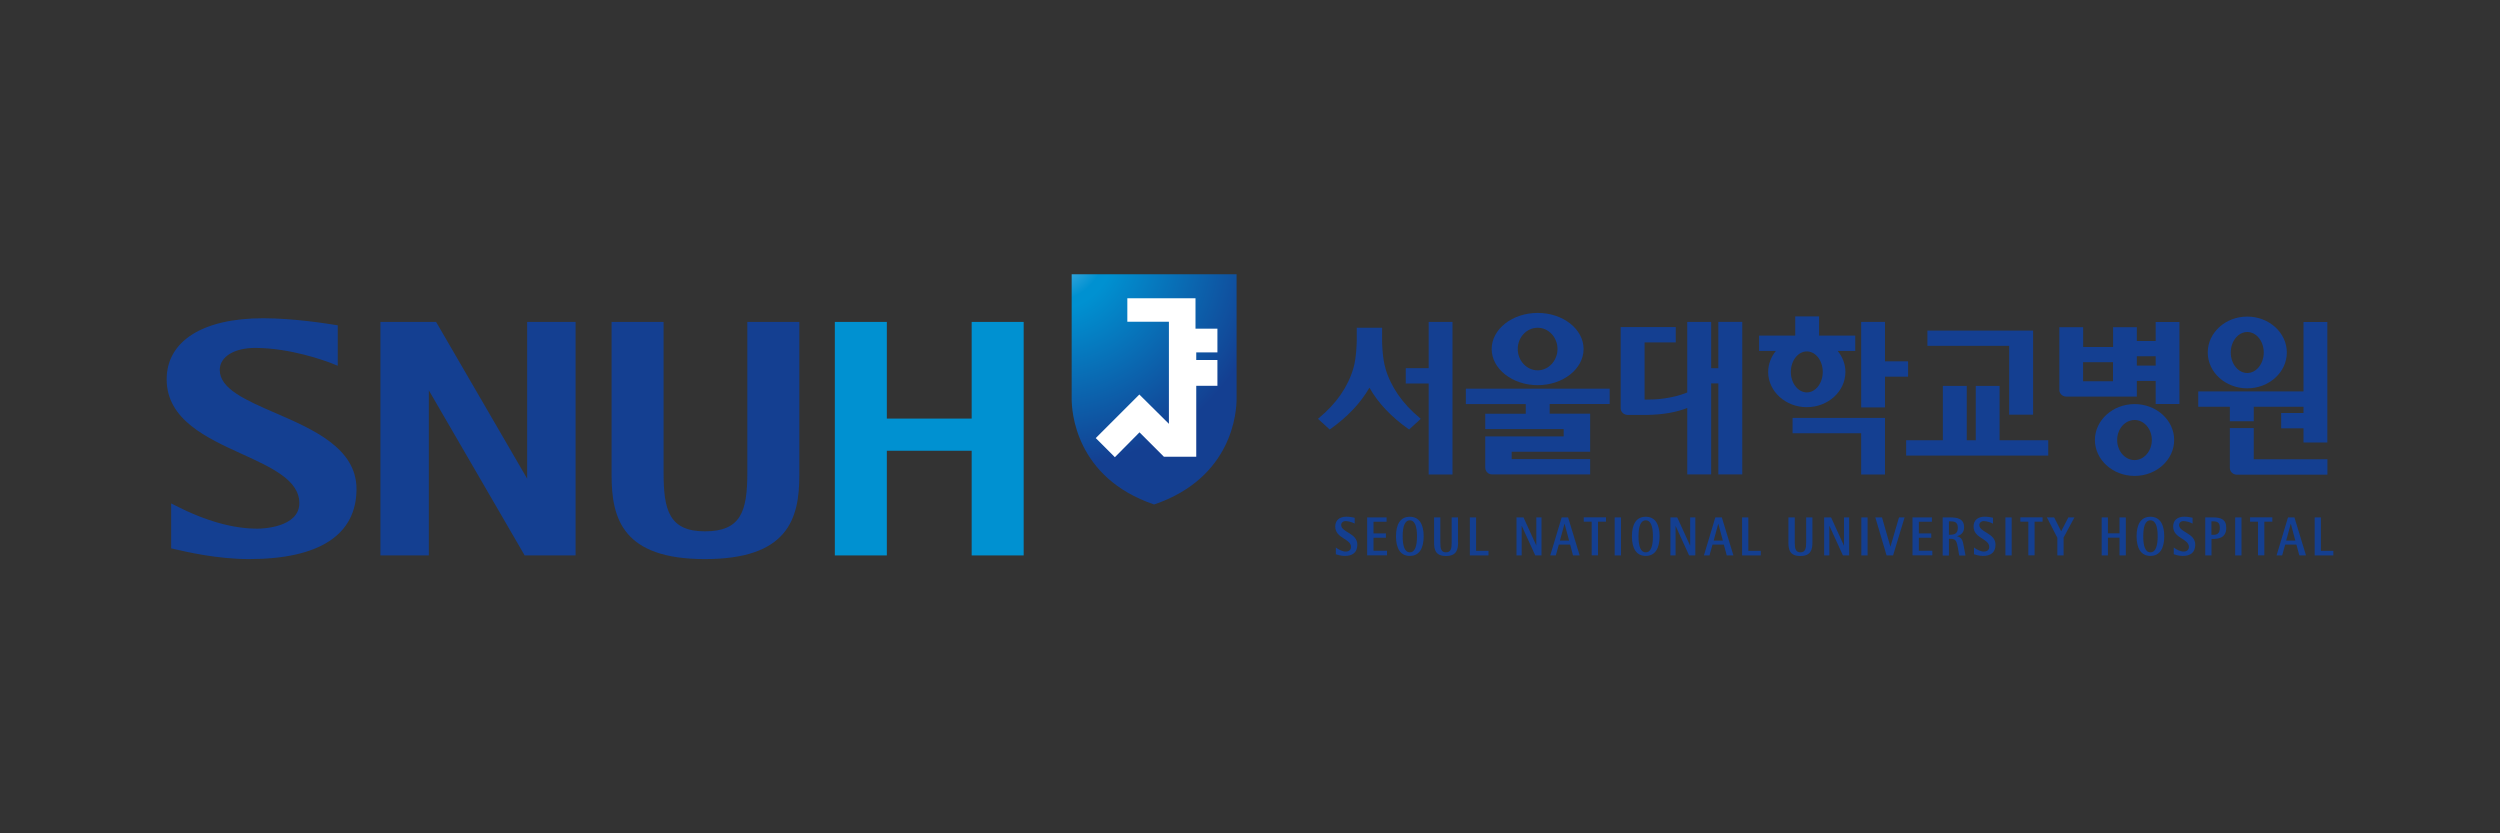 <svg xmlns="http://www.w3.org/2000/svg" xmlns:xlink="http://www.w3.org/1999/xlink" id="_&#xB808;&#xC774;&#xC5B4;_1" width="300" height="100" viewBox="0 0 300 100"><rect x="0" y="0" width="300" height="100" fill="#333333" stroke="none"/><defs><style>.cls-1{fill:#fff;}.cls-2{fill:url(#_무제_그라디언트_2);}.cls-3{fill:#0091d1;}.cls-4{clip-path:url(#clippath);}.cls-5{fill:none;}.cls-6{fill:#143f91;}</style><clipPath id="clippath"><path class="cls-5" d="m128.6,32.91v14.96c0,1.43.41,9.44,9.89,12.67,9.49-3.23,9.9-11.24,9.9-12.67v-14.96h-19.8Z"></path></clipPath><radialGradient id="_&#xBB34;&#xC81C;_&#xADF8;&#xB77C;&#xB514;&#xC5B8;&#xD2B8;_2" cx="155.46" cy="341.1" fx="155.46" fy="341.1" r=".17" gradientTransform="translate(-24005.91 52978.42) scale(155.23 -155.23)" gradientUnits="userSpaceOnUse"><stop offset="0" stop-color="#74beea"></stop><stop offset=".24" stop-color="#0091d1"></stop><stop offset=".28" stop-color="#0091d1"></stop><stop offset="1" stop-color="#143f91"></stop></radialGradient></defs><path class="cls-6" d="m258.68,43.87h-2.26v-1.12h2.26v1.12Zm-5.12,1.88h-3.59v-2.29h3.59v2.29Zm5.12-7.11v2.28h-2.26v-1.66h-2.85v2.38h-3.59v-2.38h-2.86v7.54c0,.44.38.79.84.79h8.46v-1.88h2.26v2.77h2.85v-9.84h-2.85Z"></path><path class="cls-6" d="m256.15,55.21c-1.15,0-2.09-1.08-2.09-2.41s.94-2.4,2.09-2.4,2.07,1.08,2.07,2.4-.93,2.41-2.07,2.41m0-6.72c-2.62,0-4.76,1.94-4.76,4.31s2.14,4.31,4.76,4.31,4.75-1.93,4.75-4.31-2.13-4.31-4.75-4.31"></path><path class="cls-6" d="m171.44,38.63v5.55h-2.75v1.84h2.75v10.92h2.86v-18.31h-2.86Z"></path><path class="cls-6" d="m228.97,43.36h-2.77v-4.73h-2.86v10.26h2.86v-3.69h2.77v-1.84Z"></path><path class="cls-6" d="m241.1,49.76h2.87v-10.09h-12.68v1.83h9.81v8.26Z"></path><path class="cls-6" d="m239.95,46.31h-2.86v6.52h-1.08v-6.52h-2.87v6.52h-4.4v1.84h17.05v-1.84h-5.84v-6.52Z"></path><path class="cls-6" d="m215.11,50.15v1.84h8.23v4.95h2.86v-6.79h-11.09Z"></path><path class="cls-6" d="m214.9,44.63c0-1.35.86-2.46,1.92-2.46s1.91,1.1,1.91,2.46-.86,2.46-1.91,2.46-1.92-1.1-1.92-2.46m6.55,0c0-.94-.35-1.81-.93-2.52h2.11v-1.84h-4.34v-2.3h-2.86v2.3h-4.34v1.84h2.02c-.59.71-.92,1.6-.93,2.52,0,2.33,2.08,4.23,4.64,4.23s4.63-1.9,4.63-4.23"></path><path class="cls-6" d="m166.25,44.17h0c-.38-1.21-.4-3.23-.4-3.25v-1.59h-3.04v1.59s-.03,2.04-.4,3.25c-.65,2.25-2.05,4.26-4.15,6l-.1.09,1.4,1.28.08-.05c2.08-1.48,3.65-3.15,4.69-4.97,1.03,1.83,2.61,3.5,4.69,4.97l.07.05,1.4-1.28-.1-.09c-2.11-1.74-3.5-3.76-4.15-6"></path><path class="cls-6" d="m206.2,38.63v5.55h-.86v-5.55h-2.87v8.47c-1.87.75-3.81.86-4.84.85h-.28v-6.86h3.74v-1.84h-6.61v9.74c0,.44.38.8.84.8h2.33c1.88-.03,3.49-.31,4.82-.83v7.97h2.87v-10.92h.86v10.92h2.87v-18.31h-2.87Z"></path><path class="cls-6" d="m175.9,46.65v1.84h7.19v1.16h-4.86v1.84h9.41v.88h-9.41v3.76c.01.45.38.81.84.8,0,0,0,0,0,0h11.75v-1.84h-9.42v-.88h9.42v-4.57h-4.86v-1.16h7.2v-1.84h-17.25Z"></path><path class="cls-6" d="m184.52,39.33c1.31,0,2.38,1.15,2.38,2.55s-1.07,2.56-2.38,2.56-2.39-1.15-2.39-2.56,1.07-2.55,2.39-2.55m0,6.89c3.04,0,5.51-1.95,5.51-4.34s-2.47-4.33-5.51-4.33-5.52,1.95-5.52,4.33,2.48,4.34,5.52,4.34"></path><path class="cls-6" d="m276.42,38.64v8.33h-12.63v1.84h3.79v1.74h2.87v-1.74h5.97v.75h-2.68v1.84h2.68v1.7h2.86v-14.46h-2.86Z"></path><path class="cls-6" d="m270.45,51.37h-2.87v4.79c0,.44.38.8.84.8h10.87v-1.85h-8.84v-3.74Z"></path><path class="cls-6" d="m269.67,39.84c1.1,0,1.98,1.11,1.98,2.46s-.89,2.46-1.98,2.46-1.98-1.1-1.98-2.46.9-2.46,1.98-2.46m0,6.76c2.62,0,4.75-1.93,4.75-4.3s-2.13-4.31-4.75-4.31-4.74,1.93-4.74,4.31,2.13,4.3,4.74,4.3"></path><g class="cls-4"><path class="cls-2" d="m128.6,32.91v14.96c0,1.43.41,9.44,9.89,12.67,9.49-3.23,9.9-11.24,9.9-12.67v-14.96h-19.8Z"></path></g><path class="cls-1" d="m133.78,54.87l2.96-2.99,2.93,2.93h3.88v-8.51h2.54v-3.1h-2.54v-.91h2.54v-2.85h-2.63v-3.65h-8.18v2.82h4.99v12.25l-3.55-3.52-5.23,5.23,2.28,2.28Z"></path><path class="cls-6" d="m95.7,38.63h-6.02v18.12c0,4.65-.79,7.01-5.09,7.01s-4.96-2.57-4.96-7.01v-18.12h-6.24v18.41c0,5.22,1.36,10.05,11.2,10.05,9.96,0,11.33-4.83,11.33-10.05v-18.41h-.22Z"></path><path class="cls-3" d="m116.6,66.65h6.24v-28.02h-6.24v11.6h-10.18v-11.6h-6.24v28.02h6.24v-12.56h10.18v12.56Z"></path><path class="cls-6" d="m63.26,38.63v18.81l-10.93-18.81h-6.68v28.02h5.81v-19.81s11.5,19.81,11.5,19.81h6.11v-28.02h-5.8Z"></path><path class="cls-6" d="m33.04,49.56c-3.58-1.56-6.67-2.9-6.67-5.17,0-1.58,1.74-2.66,4.33-2.64,4.15.03,8.23,1.48,9.48,2l.35.14v-4.85l-.11-.02c-1.2-.19-5.13-.83-8.84-.83-7.25,0-11.58,2.74-11.58,7.33,0,4.85,4.82,7.04,9.08,8.98,3.52,1.61,6.84,3.12,6.84,5.87,0,2.95-4.5,3.07-5.01,3.07-2.88,0-6.14-.86-10-2.84l-.37-.19v5.39l.43.1c1.39.32,5.09,1.19,8.91,1.19,8.44,0,12.9-2.91,12.9-8.41,0-4.89-5.17-7.14-9.73-9.12"></path><path class="cls-6" d="m162.58,62.84c-.34-.19-.71-.29-1.1-.31-.32,0-.54.19-.54.47,0,.89,1.94.95,1.94,2.36,0,.99-.64,1.35-1.5,1.35-.48,0-.93-.15-1.08-.2v-.81c.3.22.75.49,1.2.49.25,0,.62-.13.62-.55,0-1.03-1.89-1.01-1.89-2.46,0-.73.49-1.18,1.34-1.18.42,0,.84.1.99.13v.71Z"></path><path class="cls-6" d="m164.07,62.09h2.32v.52h-1.57v1.4h1.49v.52h-1.49v1.56h1.62v.55h-2.38v-4.56Z"></path><path class="cls-6" d="m169.18,66.28c.63,0,.86-.77.86-1.92s-.24-1.92-.86-1.92-.86.77-.86,1.92.24,1.92.86,1.92m-1.66-1.92c0-1.4.49-2.35,1.66-2.35s1.66.96,1.66,2.35-.49,2.35-1.66,2.35-1.66-.96-1.66-2.35"></path><path class="cls-6" d="m174.97,65.09c0,.81-.15,1.63-1.45,1.63s-1.43-.81-1.43-1.63v-3h.75v3c0,.72.09,1.19.67,1.19.61,0,.69-.47.69-1.19v-3h.76v3Z"></path><path class="cls-6" d="m176.38,62.09h.75v4.01h1.49v.55h-2.24v-4.56Z"></path><path class="cls-6" d="m182,62.09h.82l1.54,3.38h0v-3.38h.62v4.56h-.75l-1.62-3.55h-.01v3.55h-.62v-4.56Z"></path><path class="cls-6" d="m187.19,64.87h1.1l-.54-2.02h-.01l-.55,2.02Zm.21-2.78h.77l1.39,4.56h-.8l-.34-1.3h-1.36l-.36,1.3h-.67l1.37-4.56Z"></path><path class="cls-6" d="m191.01,62.6h-.96v-.52h2.67v.52h-.96v4.04h-.76v-4.04Z"></path><path class="cls-6" d="m193.76,62.09h.76v4.56h-.76v-4.56Z"></path><path class="cls-6" d="m197.49,66.28c.63,0,.86-.77.86-1.92s-.23-1.92-.86-1.92-.87.77-.87,1.92.24,1.92.87,1.92m-1.66-1.92c0-1.4.49-2.35,1.66-2.35s1.66.96,1.66,2.35-.5,2.35-1.66,2.35-1.66-.96-1.66-2.35"></path><path class="cls-6" d="m200.44,62.09h.83l1.54,3.38h.01v-3.38h.62v4.56h-.75l-1.62-3.55h0v3.55h-.62v-4.56Z"></path><path class="cls-6" d="m205.64,64.87h1.1l-.54-2.02h-.01l-.55,2.02Zm.21-2.78h.77l1.39,4.56h-.8l-.35-1.3h-1.36l-.36,1.3h-.67l1.37-4.56Z"></path><path class="cls-6" d="m209.05,62.09h.75v4.01h1.49v.55h-2.24v-4.56Z"></path><path class="cls-6" d="m217.49,65.09c0,.81-.15,1.63-1.45,1.63s-1.43-.81-1.43-1.63v-3h.76v3c0,.72.1,1.19.67,1.19.61,0,.7-.47.7-1.19v-3h.75v3Z"></path><path class="cls-6" d="m218.9,62.09h.83l1.54,3.38h.01v-3.38h.62v4.56h-.75l-1.62-3.55h-.01v3.55h-.62v-4.56Z"></path><path class="cls-6" d="m223.36,62.09h.75v4.56h-.75v-4.56Z"></path><path class="cls-6" d="m225.06,62.09h.78l1.01,3.52h0l1.03-3.52h.67l-1.38,4.56h-.78l-1.35-4.56Z"></path><path class="cls-6" d="m229.51,62.09h2.32v.52h-1.57v1.4h1.49v.52h-1.49v1.56h1.62v.55h-2.38v-4.56Z"></path><path class="cls-6" d="m233.87,64.17h.15c.54,0,.92-.16.92-.83,0-.73-.45-.78-.92-.78h-.15v1.6Zm-.75-2.08h.9c.88,0,1.67.15,1.67,1.19,0,.7-.47.95-.83,1.06v.02c.59.13.67.56.77,1.09l.23,1.21h-.76l-.14-.86c-.15-.84-.25-1.14-.85-1.14h-.24v2h-.75v-4.56Z"></path><path class="cls-6" d="m239.16,62.84c-.34-.18-.71-.29-1.1-.31-.31,0-.54.19-.54.47,0,.89,1.94.95,1.94,2.36,0,.99-.64,1.35-1.5,1.35-.47,0-.94-.15-1.08-.2v-.81c.31.22.75.49,1.2.49.26,0,.63-.13.63-.55,0-1.03-1.88-1.01-1.88-2.46,0-.73.48-1.18,1.34-1.18.42,0,.84.1.99.13v.71Z"></path><path class="cls-6" d="m240.65,62.09h.75v4.56h-.75v-4.56Z"></path><path class="cls-6" d="m243.4,62.6h-.96v-.52h2.67v.52h-.96v4.04h-.75v-4.04Z"></path><path class="cls-6" d="m246.87,64.51l-1.24-2.42h.87l.84,1.67.86-1.67h.73l-1.3,2.42v2.14h-.75v-2.14Z"></path><path class="cls-6" d="m252.2,62.09h.75v1.91h1.39v-1.91h.76v4.56h-.76v-2.13h-1.39v2.13h-.75v-4.56Z"></path><path class="cls-6" d="m258.05,66.28c.63,0,.87-.77.87-1.92s-.24-1.92-.87-1.92-.86.77-.86,1.92.23,1.92.86,1.92m-1.66-1.92c0-1.4.49-2.35,1.66-2.35s1.66.96,1.66,2.35-.5,2.35-1.66,2.35-1.66-.96-1.66-2.35"></path><path class="cls-6" d="m263.12,62.84c-.34-.19-.71-.29-1.09-.31-.32,0-.54.19-.54.47,0,.89,1.94.95,1.94,2.36,0,.99-.64,1.35-1.5,1.35-.48,0-.94-.15-1.08-.2v-.81c.3.22.75.49,1.2.49.25,0,.62-.13.62-.55,0-1.03-1.89-1.01-1.89-2.46,0-.73.48-1.18,1.34-1.18.42,0,.84.1.99.13v.71Z"></path><path class="cls-6" d="m265.37,64.18h.19c.43,0,.82-.1.82-.84,0-.64-.29-.78-.82-.78h-.19v1.62Zm-.75-2.09h.95c.92,0,1.58.21,1.58,1.26,0,1.21-.95,1.32-1.58,1.32h-.19v1.98h-.75v-4.56Z"></path><path class="cls-6" d="m268.22,62.09h.76v4.56h-.76v-4.56Z"></path><path class="cls-6" d="m270.97,62.6h-.96v-.52h2.67v.52h-.96v4.04h-.76v-4.04Z"></path><path class="cls-6" d="m274.34,64.87h1.1l-.54-2.02h-.01l-.55,2.02Zm.22-2.78h.77l1.39,4.56h-.8l-.35-1.3h-1.35l-.36,1.3h-.67l1.37-4.56Z"></path><path class="cls-6" d="m277.76,62.09h.75v4.01h1.49v.55h-2.24v-4.56Z"></path></svg>